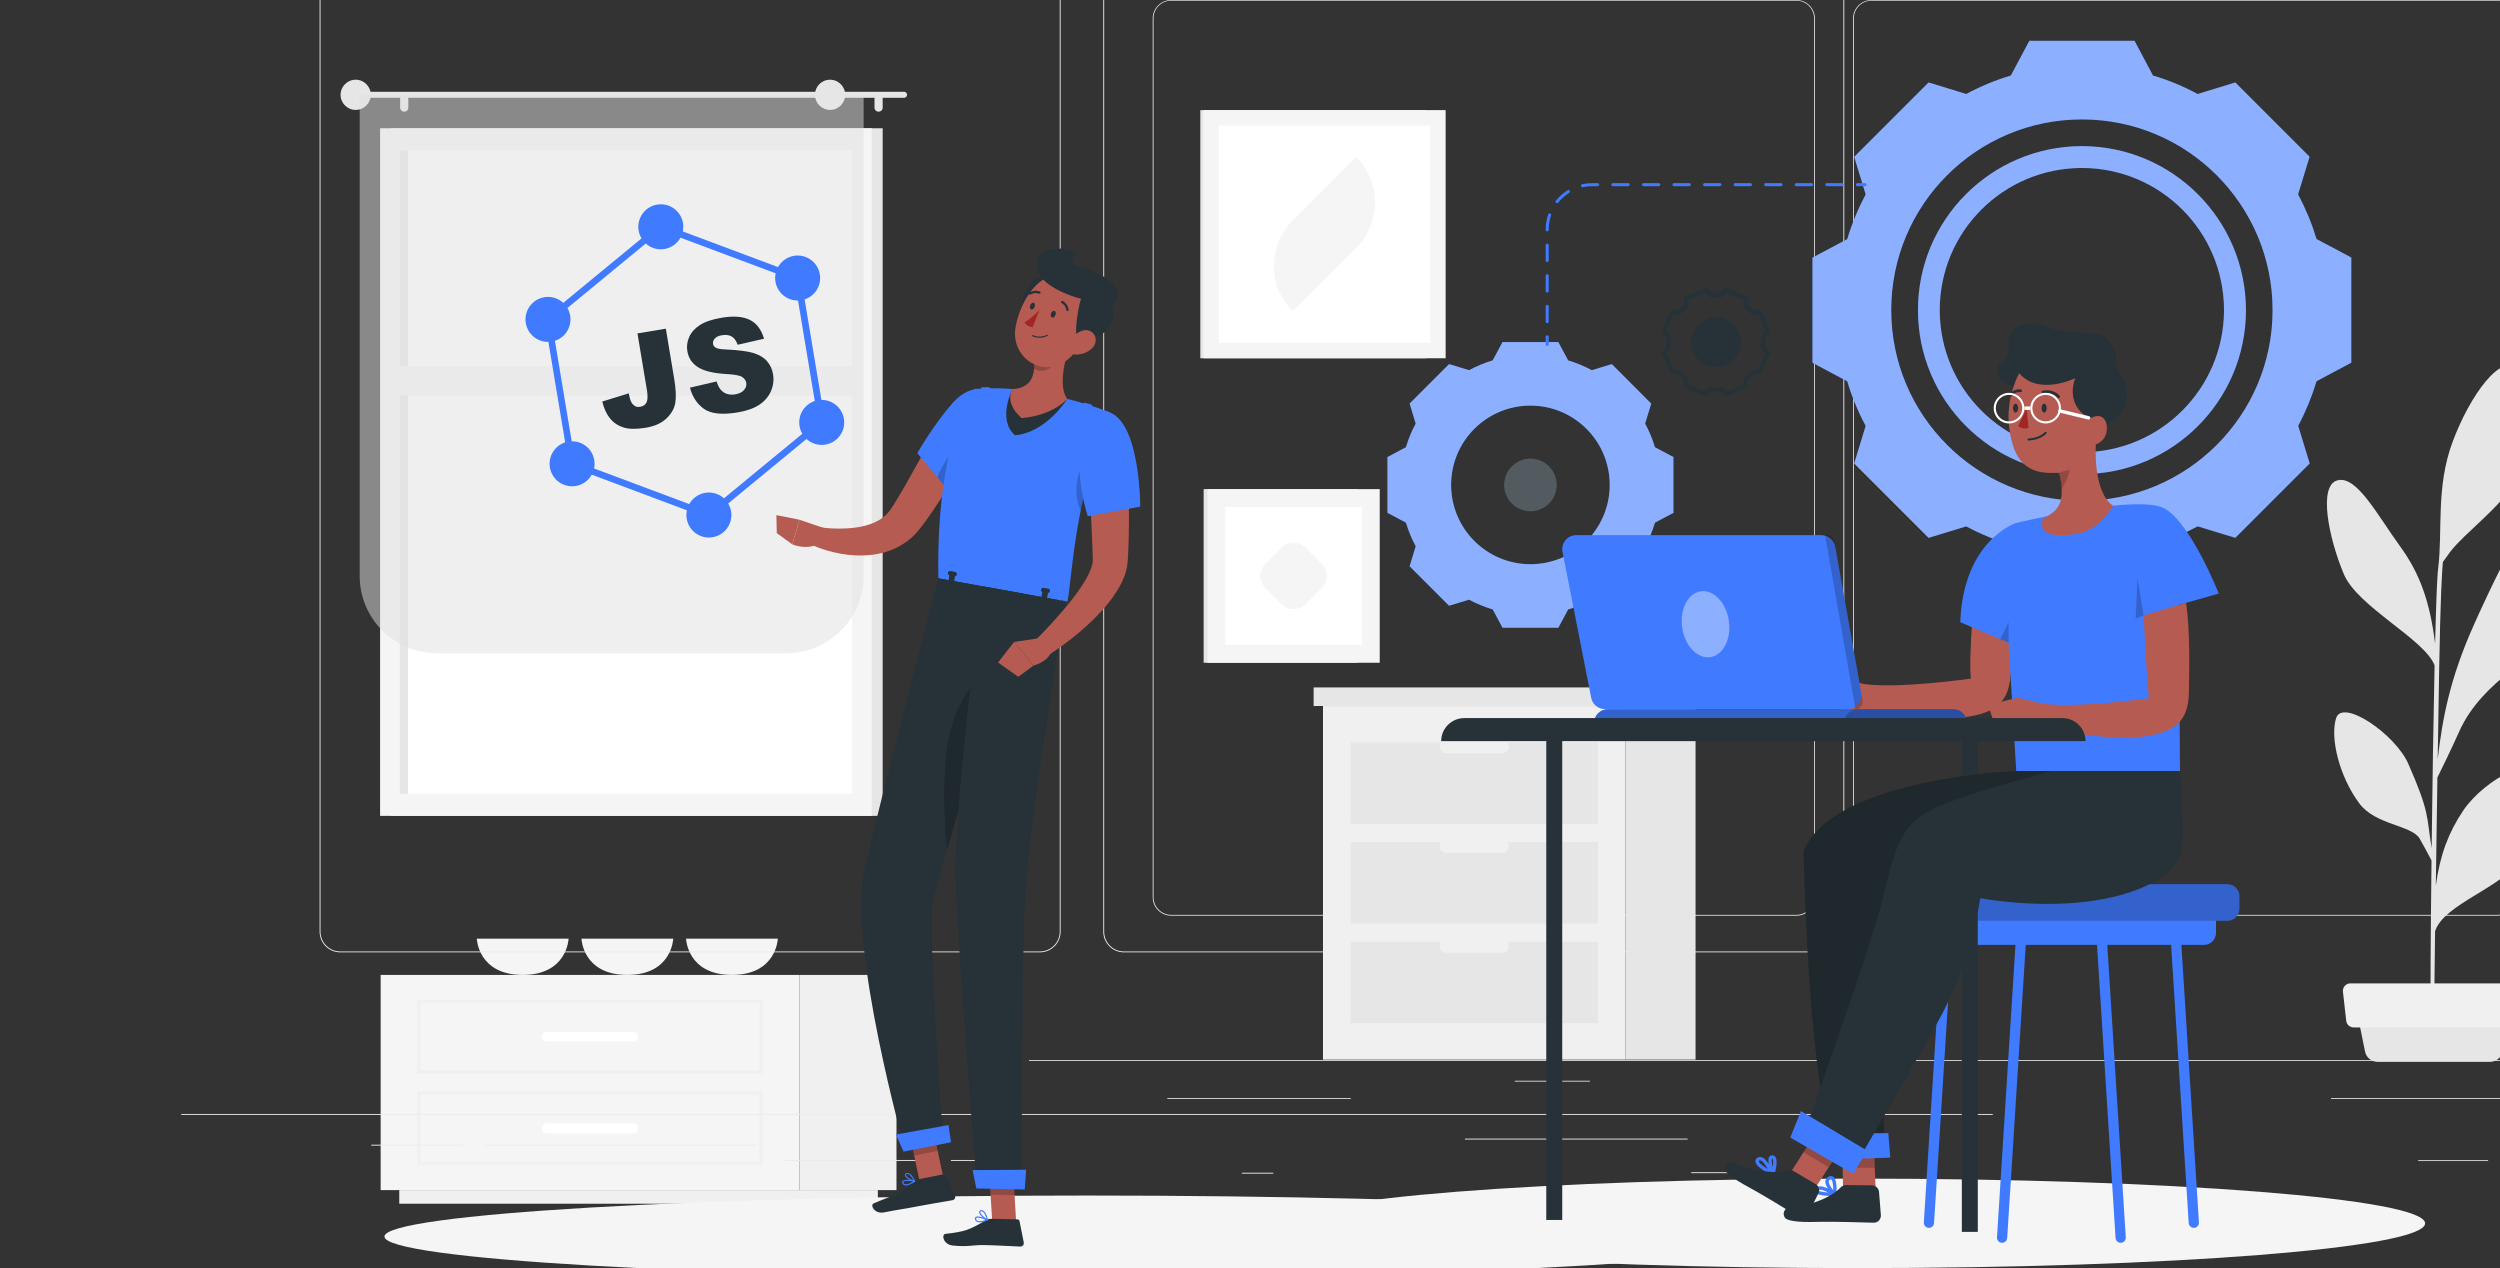<svg width="690" height="350" viewBox="0 0 690 350" fill="none" xmlns="http://www.w3.org/2000/svg">
<rect x="0" y="0" width="690" height="350" fill="#333333" stroke="none"/>
<g clip-path="url(#clip0_1938_1523)">
<path d="M107.918 225.18L243.618 225.18L243.618 35.4L107.918 35.4L107.918 225.18Z" fill="#E6E6E6"/>
<path d="M104.907 225.18L240.607 225.18L240.607 35.4L104.907 35.4L104.907 225.18Z" fill="#F5F5F5"/>
<path d="M235.192 219.097L235.192 41.477L110.322 41.477L110.322 219.097L235.192 219.097Z" fill="white"/>
<path d="M112.595 219.104L112.595 41.484H110.315L110.315 219.104H112.595Z" fill="#E6E6E6"/>
<path d="M107.147 109.172L238.367 109.172V101.012L107.147 101.012V109.172Z" fill="#F5F5F5"/>
<path d="M99 25.328H249.52C249.98 25.328 250.35 25.708 250.35 26.158C250.35 26.618 249.97 26.988 249.52 26.988H99C98.54 26.988 98.17 26.608 98.17 26.158C98.17 25.708 98.54 25.328 99 25.328Z" fill="#E6E6E6"/>
<path d="M94 26.17C94 28.47 95.87 30.34 98.17 30.34C100.47 30.34 102.34 28.47 102.34 26.17C102.34 23.87 100.47 22 98.17 22C95.87 22 94 23.86 94 26.17Z" fill="#E6E6E6"/>
<path d="M242.49 30.828C243.11 30.828 243.62 30.318 243.62 29.698V27.278C243.62 26.658 243.11 26.148 242.49 26.148C241.87 26.148 241.36 26.658 241.36 27.278V29.698C241.37 30.328 241.87 30.828 242.49 30.828Z" fill="#E6E6E6"/>
<path d="M111.57 30.828C112.19 30.828 112.7 30.318 112.7 29.698V27.278C112.7 26.658 112.19 26.148 111.57 26.148C110.95 26.148 110.44 26.658 110.44 27.278V29.698C110.45 30.328 110.95 30.828 111.57 30.828Z" fill="#E6E6E6"/>
<path opacity="0.5" d="M120.62 180.292H217.01C228.8 180.292 238.36 170.732 238.36 158.942V26.172H99.27V158.942C99.27 170.732 108.83 180.292 120.62 180.292Z" fill="#E0E0E0"/>
<path d="M224.93 26.17C224.93 28.47 226.8 30.34 229.1 30.34C231.4 30.34 233.27 28.47 233.27 26.17C233.27 23.87 231.4 22 229.1 22C226.79 22 224.93 23.86 224.93 26.17Z" fill="#E6E6E6"/>
<path d="M220.649 328.469H247.429V269.079H220.649V328.469Z" fill="#F0F0F0"/>
<path d="M110.198 332.227H242.288V328.467H110.198V332.227Z" fill="#F0F0F0"/>
<path d="M220.65 269.078H105.06V328.468H220.65V269.078Z" fill="#F5F5F5"/>
<path d="M210.12 296.371H115.59C115.31 296.371 115.09 296.151 115.09 295.871V276.391C115.09 276.111 115.31 275.891 115.59 275.891H210.12C210.4 275.891 210.62 276.111 210.62 276.391V295.871C210.62 296.141 210.39 296.371 210.12 296.371ZM116.09 295.371H209.62V276.891H116.09V295.371Z" fill="#F0F0F0"/>
<path d="M210.12 321.66H115.59C115.31 321.66 115.09 321.44 115.09 321.16V301.68C115.09 301.4 115.31 301.18 115.59 301.18H210.12C210.4 301.18 210.62 301.4 210.62 301.68V321.16C210.62 321.43 210.39 321.66 210.12 321.66ZM116.09 320.66H209.62V302.18H116.09V320.66Z" fill="#F0F0F0"/>
<path d="M150.81 287.467H174.9C175.55 287.467 176.08 286.937 176.08 286.287V285.977C176.08 285.327 175.55 284.797 174.9 284.797H150.81C150.16 284.797 149.63 285.327 149.63 285.977V286.287C149.63 286.927 150.16 287.467 150.81 287.467Z" fill="white"/>
<path d="M150.81 312.756H174.9C175.55 312.756 176.08 312.226 176.08 311.576V311.266C176.08 310.616 175.55 310.086 174.9 310.086H150.81C150.16 310.086 149.63 310.616 149.63 311.266V311.576C149.63 312.216 150.16 312.756 150.81 312.756Z" fill="white"/>
<path d="M156.93 259.078C156.93 259.078 156.61 269.078 144.26 269.078C131.92 269.078 131.6 259.078 131.6 259.078H156.93Z" fill="#F5F5F5"/>
<path d="M185.81 259.078C185.81 259.078 185.49 269.078 173.15 269.078C160.81 269.078 160.48 259.078 160.48 259.078H185.81Z" fill="#F5F5F5"/>
<path d="M214.68 259.078C214.68 259.078 214.36 269.078 202.01 269.078C189.67 269.078 189.35 259.078 189.35 259.078H214.68Z" fill="#F5F5F5"/>
<path d="M550 307.453H50V307.703H550V307.453Z" fill="#EBEBEB"/>
<path d="M499.9 323.539H466.78V323.789H499.9V323.539Z" fill="#EBEBEB"/>
<path d="M351.44 323.672H342.75V323.922H351.44V323.672Z" fill="#EBEBEB"/>
<path d="M465.77 314.258H404.33V314.508H465.77V314.258Z" fill="#EBEBEB"/>
<path d="M275.14 320.156H262.45V320.406H275.14V320.156Z" fill="#EBEBEB"/>
<path d="M253.55 320.156H216.72V320.406H253.55V320.156Z" fill="#EBEBEB"/>
<path d="M127.89 315.938H102.46V316.188H127.89V315.938Z" fill="#EBEBEB"/>
<path d="M208.78 315.938H133.89V316.188H208.78V315.938Z" fill="#EBEBEB"/>
<path d="M287.01 262.85H93.92C90.77 262.85 88.21 260.29 88.21 257.14V-14.29C88.21 -17.44 90.77 -20 93.92 -20H287.02C290.17 -20 292.73 -17.44 292.73 -14.29V257.14C292.72 260.29 290.16 262.85 287.01 262.85ZM93.92 -19.75C90.91 -19.75 88.46 -17.3 88.46 -14.29V257.14C88.46 260.15 90.91 262.6 93.92 262.6H287.02C290.03 262.6 292.48 260.15 292.48 257.14V-14.29C292.48 -17.3 290.03 -19.75 287.02 -19.75H93.92Z" fill="#EBEBEB"/>
<path d="M503.31 262.85H310.21C307.06 262.85 304.5 260.29 304.5 257.14V-14.29C304.5 -17.44 307.06 -20 310.21 -20H503.31C506.46 -20 509.02 -17.44 509.02 -14.29V257.14C509.02 260.29 506.46 262.85 503.31 262.85ZM310.21 -19.75C307.2 -19.75 304.75 -17.3 304.75 -14.29V257.14C304.75 260.15 307.2 262.6 310.21 262.6H503.31C506.32 262.6 508.77 260.15 508.77 257.14V-14.29C508.77 -17.3 506.32 -19.75 503.31 -19.75H310.21Z" fill="#EBEBEB"/>
<path d="M300 352.609C407.082 352.609 493.89 347.541 493.89 341.289C493.89 335.037 407.082 329.969 300 329.969C192.917 329.969 106.11 335.037 106.11 341.289C106.11 347.541 192.917 352.609 300 352.609Z" fill="#F5F5F5"/>
<path d="M280.46 337.293L273.85 337.152L272.93 321.812L279.54 321.962L280.46 337.293Z" fill="#B55B52"/>
<path d="M273.61 336.384L280.83 336.544C281.1 336.554 281.33 336.744 281.38 337.004L282.56 342.904C282.68 343.514 282.21 344.084 281.58 344.054C278.98 343.954 275.22 343.714 271.94 343.644C268.11 343.564 267.42 344.224 262.96 343.764C260.26 343.484 259.79 340.674 260.95 340.544C266.21 339.954 267.47 339.504 272 336.854C272.5 336.574 273.04 336.364 273.61 336.384Z" fill="#263238"/>
<path opacity="0.2" d="M272.93 321.82L273.41 329.72L280.02 329.87L279.55 321.96L272.93 321.82Z" fill="black"/>
<path d="M270.01 119.542C267.81 123.852 265.49 128.023 263.03 132.173C260.54 136.312 258.01 140.403 255 144.473C254.62 144.983 254.2 145.503 253.8 146.023C253.62 146.263 253.34 146.583 253.08 146.883C252.81 147.183 252.56 147.483 252.26 147.753C251.14 148.903 249.83 149.842 248.47 150.622C245.75 152.192 242.81 152.923 240.03 153.202C237.23 153.472 234.55 153.272 231.97 152.812C230.68 152.592 229.42 152.263 228.19 151.913C226.93 151.543 225.79 151.153 224.48 150.583L226.07 145.533C227.04 145.643 228.22 145.763 229.3 145.833C230.4 145.903 231.5 145.893 232.58 145.883C234.73 145.823 236.84 145.613 238.73 145.103C240.63 144.623 242.31 143.873 243.61 142.893C244.26 142.403 244.83 141.863 245.31 141.253C245.44 141.113 245.55 140.943 245.66 140.783C245.77 140.623 245.88 140.493 246.04 140.243L246.92 138.893C249.27 135.123 251.54 130.992 253.79 126.902L260.54 114.562L270.01 119.542Z" fill="#B55B52"/>
<path d="M275.93 113.05C276.95 119.08 263.22 137.14 263.22 137.14L253.17 125.06C253.17 125.06 257.89 116.87 262.97 111.17C268.18 105.32 274.82 106.43 275.93 113.05Z" fill="#407BFF"/>
<path opacity="0.2" d="M272.72 118.182C268.74 119.162 261.97 123.422 258.68 131.692L263.21 137.142C263.21 137.142 271.34 126.462 274.62 118.782C274.18 118.232 273.56 117.972 272.72 118.182Z" fill="black"/>
<path d="M268.84 107.373C268.84 107.373 258.29 120.813 258.99 159.613C269.72 161.553 289.38 165.103 294.6 166.053C295.83 160.633 296.27 138.583 306.2 113.773C306.2 113.773 300.32 111.443 294.55 110.113C290.04 109.073 283.48 107.733 279.41 107.373C274.06 106.903 268.84 107.373 268.84 107.373Z" fill="#407BFF"/>
<path opacity="0.2" d="M298.67 128.922C297.15 131.072 296.23 136.902 298.28 140.912C298.76 138.432 299.33 135.832 300.01 133.122L298.67 128.922Z" fill="black"/>
<path d="M279.42 107.383C279.42 107.383 275.15 115.773 280.13 120.133C288.84 119.383 294.56 110.113 294.56 110.113L279.42 107.383Z" fill="#263238"/>
<path d="M214.28 142.18L214.39 147.15L218.69 150.25L220.63 143.44L214.28 142.18Z" fill="#B55B52"/>
<path d="M228.29 146.045L220.63 143.445L218.69 150.255C218.69 150.255 223.15 152.195 226.72 149.605L228.29 146.045Z" fill="#B55B52"/>
<path d="M296.14 92.805C294.3 97.505 291.74 106.255 294.56 110.125C294.56 110.125 290.68 114.655 281.97 115.405C276.99 111.045 279.42 107.395 279.42 107.395C285.09 107.075 285.67 103.025 285.41 99.065L296.14 92.805Z" fill="#B55B52"/>
<path opacity="0.2" d="M291.77 95.352L285.42 99.052C285.49 99.992 285.5 100.932 285.4 101.822C288.22 103.272 290.52 101.752 291.76 98.702C292.17 97.672 291.85 95.892 291.77 95.352Z" fill="black"/>
<path d="M282.08 87.398C282.48 90.368 291.74 85.498 293.3 84.478C294.86 83.458 293.07 79.878 289.56 76.998C286.06 74.118 281.13 80.388 282.08 87.398Z" fill="#263238"/>
<path d="M301.06 88.775C298.23 94.865 296.89 98.575 292.48 100.545C285.85 103.505 279.27 97.635 280.22 90.825C281.07 84.695 285.55 75.765 292.63 75.665C299.61 75.575 303.89 82.685 301.06 88.775Z" fill="#B55B52"/>
<path d="M298.56 94.485C295.59 94.925 297.68 84.685 298.23 82.895C298.78 81.105 303.54 79.485 306.21 83.145C309.46 87.625 305.56 93.445 298.56 94.485Z" fill="#263238"/>
<path d="M297.66 73.622C294.97 73.082 295.74 70.242 297.71 70.382C296.12 68.452 286.7 66.692 286.21 72.932C285.72 79.172 297.83 82.632 301.11 83.072L306.03 84.442C312.59 81.152 305.28 75.162 297.66 73.622Z" fill="#263238"/>
<path d="M301.39 96.152C300.08 97.402 298.31 97.922 296.82 97.862C294.58 97.772 294.15 95.602 295.35 93.852C296.43 92.282 298.89 90.432 300.86 91.372C302.8 92.302 302.89 94.722 301.39 96.152Z" fill="#B55B52"/>
<path d="M260.34 324.902L253.85 326.182L250.67 311.192L257.16 309.922L260.34 324.902Z" fill="#B55B52"/>
<path d="M253.44 325.48L260.52 324.08C260.79 324.03 261.05 324.17 261.16 324.41L263.58 329.92C263.83 330.49 263.49 331.15 262.87 331.26C260.31 331.72 256.58 332.3 253.37 332.93C249.61 333.67 248.4 333.75 244 334.62C241.34 335.14 240.07 332.6 241.13 332.13C245.99 330.02 248.12 329.85 251.97 326.28C252.4 325.9 252.88 325.59 253.44 325.48Z" fill="#263238"/>
<path opacity="0.2" d="M250.67 311.202L252.31 318.922L258.8 317.642L257.16 309.922L250.67 311.202Z" fill="black"/>
<path d="M250.96 327.003C250.48 327.183 249.99 327.263 249.62 327.133C249.32 327.023 249.12 326.793 249.02 326.453C248.94 326.193 249.03 326.033 249.12 325.933C249.68 325.323 252.2 325.823 252.49 325.883C252.55 325.893 252.6 325.943 252.61 326.013C252.62 326.073 252.59 326.143 252.54 326.173C252.14 326.433 251.55 326.783 250.96 327.003ZM249.54 326.033C249.46 326.063 249.4 326.093 249.36 326.143C249.33 326.183 249.29 326.233 249.33 326.353C249.4 326.603 249.53 326.753 249.73 326.823C250.18 326.993 251.03 326.723 252.03 326.113C251.16 325.963 250.02 325.853 249.54 326.033Z" fill="#407BFF"/>
<path d="M252.51 326.179C252.49 326.189 252.46 326.189 252.43 326.189C251.64 326.069 249.86 325.149 249.74 324.389C249.72 324.249 249.73 323.999 250.07 323.819C250.29 323.699 250.53 323.689 250.78 323.779C251.74 324.109 252.56 325.889 252.6 325.969C252.62 326.019 252.62 326.089 252.58 326.129C252.56 326.149 252.54 326.169 252.51 326.179ZM250.28 324.069C250.26 324.079 250.24 324.089 250.21 324.099C250.02 324.199 250.04 324.289 250.05 324.329C250.12 324.779 251.32 325.529 252.15 325.789C251.88 325.279 251.28 324.289 250.67 324.069C250.53 324.029 250.41 324.029 250.28 324.069Z" fill="#407BFF"/>
<path d="M258.99 159.609C258.99 159.609 243.18 219.779 238.61 239.919C233.86 260.859 249.83 317.479 249.83 317.479L260.38 315.399C260.38 315.399 255.95 257.679 257.46 248.519C263.51 226.349 282.4 163.849 282.4 163.849L258.99 159.609Z" fill="#263238"/>
<path opacity="0.2" d="M261 209.49C260.06 219.87 260.9 230.08 261.39 234.65C265.92 218.92 272.2 197.82 276.72 182.75C272.16 184.71 262.69 190.97 261 209.49Z" fill="black"/>
<path d="M271.3 161.844C271.3 161.844 263.03 223.174 263.73 242.984C264.5 264.684 269.63 327.754 269.63 327.754L282.02 328.024C282.02 328.024 281.83 268.384 282.98 247.244C284.22 224.304 294.28 165.994 294.28 165.994L271.3 161.844Z" fill="#263238"/>
<path d="M282.83 328.299L269.48 328.009L268.43 322.949L283.21 322.859L282.83 328.299Z" fill="#407BFF"/>
<path d="M262.48 315.263L249.38 317.843L247.27 313.123L261.78 310.523L262.48 315.263Z" fill="#407BFF"/>
<path d="M291.3 86.964C291.1 87.474 290.67 87.774 290.34 87.644C290.01 87.514 289.9 86.994 290.1 86.484C290.3 85.974 290.73 85.674 291.06 85.804C291.39 85.944 291.49 86.454 291.3 86.964Z" fill="#263238"/>
<path d="M285.55 84.714C285.35 85.224 284.92 85.524 284.59 85.394C284.26 85.264 284.15 84.744 284.35 84.234C284.55 83.724 284.98 83.424 285.31 83.554C285.64 83.694 285.75 84.214 285.55 84.714Z" fill="#263238"/>
<path d="M286.89 85.531C286.89 85.531 284.59 88.011 282.76 88.931C283.33 90.121 285.01 90.341 285.01 90.341L286.89 85.531Z" fill="#A02724"/>
<path d="M284.92 92.799C284.84 92.759 284.8 92.669 284.84 92.589C284.88 92.509 284.97 92.469 285.05 92.509C287.24 93.469 288.94 92.389 288.96 92.379C289.03 92.329 289.13 92.349 289.18 92.429C289.23 92.499 289.21 92.599 289.13 92.649C289.06 92.689 287.27 93.829 284.92 92.799Z" fill="#263238"/>
<path d="M294.48 85.814C294.39 85.764 294.33 85.684 294.32 85.584C294.11 84.174 293.04 83.664 293.03 83.664C292.88 83.604 292.8 83.404 292.87 83.234C292.94 83.074 293.13 83.004 293.3 83.074C293.36 83.104 294.69 83.734 294.95 85.484C294.98 85.664 294.85 85.824 294.68 85.844C294.61 85.854 294.54 85.844 294.48 85.814Z" fill="#263238"/>
<path d="M284.1 81.293C284.06 81.263 284.03 81.233 284 81.193C283.91 81.043 283.95 80.843 284.11 80.753C285.62 79.823 286.96 80.443 287.02 80.463C287.18 80.533 287.25 80.733 287.17 80.893C287.09 81.053 286.9 81.123 286.74 81.043C286.7 81.023 285.64 80.553 284.44 81.293C284.33 81.363 284.2 81.353 284.1 81.293Z" fill="#263238"/>
<path d="M301.15 111.62L299.49 111.17C299.32 111.12 299.15 111.21 299.09 111.37C289.87 135.65 287.67 162.8 287.67 162.8L289.52 163.14C293.01 135.19 300.32 114.86 301.36 112.05C301.44 111.86 301.34 111.67 301.15 111.62Z" fill="#407BFF"/>
<g opacity="0.99">
<path opacity="0.99" d="M289.8 163.184C289.86 162.854 289.64 162.534 289.31 162.474L288.03 162.244C287.7 162.184 287.38 162.404 287.32 162.734C287.27 163.014 287.43 163.274 287.67 163.384L287.38 164.974C287.3 165.404 287.59 165.824 288.02 165.904C288.45 165.984 288.87 165.694 288.95 165.264L289.24 163.674C289.51 163.654 289.75 163.464 289.8 163.184Z" fill="#263238"/>
</g>
<path d="M272.89 106.86L271.17 106.87C271.03 106.87 270.9 106.96 270.85 107.1C262.78 131.6 261.97 158.15 261.97 158.15L263.82 158.49C266 130.63 272.18 110.46 273.2 107.29C273.28 107.07 273.12 106.85 272.89 106.86Z" fill="#407BFF"/>
<path opacity="0.99" d="M264.1 158.544C264.14 158.214 263.91 157.894 263.58 157.834L262.3 157.604C261.97 157.544 261.67 157.764 261.62 158.104C261.58 158.384 261.75 158.644 262 158.764L261.79 160.364C261.73 160.794 262.04 161.214 262.47 161.294C262.9 161.374 263.3 161.084 263.36 160.644L263.57 159.044C263.84 159.014 264.07 158.824 264.1 158.544Z" fill="#263238"/>
<path d="M270.86 337.329C270.35 337.399 269.86 337.379 269.52 337.159C269.25 336.989 269.1 336.719 269.08 336.359C269.06 336.089 269.18 335.949 269.29 335.869C269.97 335.389 272.32 336.419 272.59 336.539C272.65 336.569 272.69 336.629 272.68 336.689C272.68 336.749 272.64 336.809 272.58 336.829C272.13 337.029 271.48 337.249 270.86 337.329ZM269.68 336.079C269.6 336.089 269.53 336.109 269.48 336.149C269.44 336.179 269.4 336.229 269.41 336.349C269.43 336.609 269.52 336.779 269.7 336.899C270.11 337.159 270.99 337.079 272.1 336.699C271.28 336.359 270.19 336.009 269.68 336.079Z" fill="#407BFF"/>
<path d="M272.55 336.859C272.52 336.859 272.5 336.859 272.47 336.849C271.72 336.569 270.18 335.279 270.23 334.509C270.24 334.369 270.31 334.119 270.68 334.029C270.92 333.969 271.16 333.999 271.38 334.139C272.25 334.669 272.67 336.579 272.69 336.669C272.7 336.729 272.68 336.789 272.64 336.819C272.61 336.849 272.58 336.859 272.55 336.859ZM270.83 334.329C270.81 334.329 270.78 334.339 270.76 334.339C270.56 334.389 270.55 334.489 270.55 334.529C270.53 334.979 271.53 335.979 272.29 336.409C272.14 335.849 271.77 334.759 271.21 334.419C271.08 334.339 270.96 334.309 270.83 334.329Z" fill="#407BFF"/>
<path d="M275.46 182.85L281.05 186.8L285.24 183.7L279.88 177.18L275.46 182.85Z" fill="#B55B52"/>
<path d="M287.79 175.992L279.88 177.182L285.24 183.712C285.24 183.712 290.73 182.382 290.43 177.972L287.79 175.992Z" fill="#B55B52"/>
<path d="M311.09 124.133C311.39 129.363 311.56 134.553 311.58 139.793C311.61 142.413 311.59 145.023 311.54 147.663C311.52 148.983 311.49 150.303 311.42 151.633L311.32 153.653L311.26 154.673C311.22 155.143 311.16 155.673 311.1 156.173C310.77 158.123 310.12 159.723 309.39 161.153C308.66 162.583 307.83 163.863 306.98 165.053C305.24 167.413 303.34 169.463 301.37 171.373C297.4 175.183 293.18 178.403 288.6 181.313L285.37 177.113C287.11 175.353 288.93 173.523 290.6 171.643C292.31 169.783 293.95 167.893 295.48 165.973C297.01 164.053 298.42 162.083 299.57 160.133C300.13 159.163 300.62 158.183 300.99 157.263C301.35 156.343 301.58 155.473 301.61 154.843C301.6 154.693 301.6 154.583 301.61 154.403L301.59 153.473L301.53 151.593L301.38 147.783L301.02 140.083C300.77 134.933 300.55 129.763 300.41 124.613L311.09 124.133Z" fill="#B55B52"/>
<path d="M306.21 113.774C314.76 116.964 314.7 139.824 314.7 139.824L300.23 142.484C300.23 142.484 296.73 132.084 298.46 123.904C300.1 116.114 299.71 111.354 306.21 113.774Z" fill="#407BFF"/>
<path d="M195.84 143.187L157.08 128.677L150.27 87.857L182.22 61.547L220.98 76.057L227.79 116.877L195.84 143.187ZM158.71 127.327L195.48 141.097L225.79 116.137L219.33 77.407L182.56 63.637L152.25 88.597L158.71 127.327Z" fill="#407BFF"/>
<path d="M187.437 66.203C189.43 63.412 188.783 59.533 185.992 57.54C183.201 55.547 179.322 56.194 177.329 58.985C175.336 61.776 175.983 65.655 178.775 67.648C181.566 69.641 185.444 68.994 187.437 66.203Z" fill="#407BFF"/>
<path d="M200.71 145.757C202.703 142.966 202.056 139.088 199.264 137.095C196.473 135.102 192.595 135.749 190.602 138.54C188.609 141.331 189.256 145.209 192.047 147.202C194.838 149.195 198.717 148.548 200.71 145.757Z" fill="#407BFF"/>
<path d="M216.55 81.787C213.76 79.797 213.11 75.917 215.1 73.127C217.09 70.337 220.97 69.687 223.76 71.677C226.55 73.667 227.2 77.547 225.21 80.337C223.22 83.137 219.34 83.777 216.55 81.787Z" fill="#407BFF"/>
<path d="M147.64 93.209C144.85 91.219 144.2 87.339 146.19 84.549C148.18 81.759 152.06 81.109 154.85 83.099C157.64 85.089 158.29 88.969 156.3 91.759C154.31 94.559 150.43 95.209 147.64 93.209Z" fill="#407BFF"/>
<path d="M223.19 121.638C220.4 119.648 219.75 115.768 221.74 112.978C223.73 110.188 227.61 109.538 230.4 111.528C233.19 113.518 233.84 117.398 231.85 120.188C229.86 122.978 225.99 123.628 223.19 121.638Z" fill="#407BFF"/>
<path d="M154.29 133.06C151.5 131.07 150.85 127.19 152.84 124.4C154.83 121.61 158.71 120.96 161.5 122.95C164.29 124.94 164.94 128.82 162.95 131.61C160.96 134.41 157.08 135.05 154.29 133.06Z" fill="#407BFF"/>
<path d="M175.94 92.021L183.77 90.711L186.06 104.441C186.54 107.321 186.65 109.561 186.39 111.151C186.13 112.741 185.31 114.191 183.94 115.491C182.57 116.791 180.68 117.651 178.26 118.051C175.71 118.481 173.67 118.461 172.16 118.001C170.64 117.541 169.39 116.721 168.4 115.521C167.41 114.321 166.69 112.751 166.23 110.821L173.53 108.561C173.73 109.671 173.96 110.481 174.24 110.991C174.51 111.501 174.9 111.881 175.39 112.151C175.73 112.321 176.17 112.361 176.72 112.261C177.59 112.111 178.18 111.681 178.48 110.971C178.78 110.251 178.8 109.121 178.54 107.591L175.94 92.021Z" fill="#263238"/>
<path d="M190.43 106.99L197.78 105.28C198.14 106.46 198.62 107.33 199.22 107.88C200.2 108.77 201.43 109.09 202.92 108.84C204.03 108.65 204.85 108.25 205.37 107.63C205.89 107.01 206.09 106.35 205.97 105.66C205.86 105 205.48 104.47 204.81 104.04C204.15 103.62 202.73 103.35 200.56 103.24C197.01 103.04 194.39 102.43 192.72 101.39C191.04 100.36 190.03 98.86 189.7 96.88C189.48 95.58 189.66 94.29 190.22 93.01C190.78 91.73 191.76 90.63 193.16 89.72C194.56 88.81 196.58 88.13 199.21 87.69C202.44 87.15 205 87.34 206.9 88.26C208.8 89.18 210.12 90.92 210.88 93.49L203.59 95.15C203.2 94.04 202.66 93.29 201.94 92.87C201.23 92.46 200.32 92.34 199.22 92.53C198.31 92.68 197.66 92.99 197.26 93.45C196.86 93.91 196.71 94.42 196.8 94.97C196.87 95.37 197.12 95.7 197.55 95.96C197.97 96.23 198.9 96.4 200.33 96.45C203.87 96.62 206.44 96.95 208.04 97.46C209.64 97.97 210.87 98.72 211.73 99.72C212.59 100.72 213.13 101.91 213.36 103.29C213.63 104.91 213.43 106.48 212.76 108C212.09 109.52 211.01 110.76 209.52 111.74C208.03 112.72 206.06 113.41 203.61 113.82C199.31 114.54 196.2 114.21 194.26 112.83C192.37 111.45 191.08 109.51 190.43 106.99Z" fill="#263238"/>
<path d="M730.839 292.586H284V292.809H730.839V292.586Z" fill="#EBEBEB"/>
<path d="M438.803 298.289H418.087V298.512H438.803V298.289Z" fill="#EBEBEB"/>
<path d="M693.993 303.086H643.348V303.309H693.993V303.086Z" fill="#EBEBEB"/>
<path d="M372.823 303.086H322.178V303.309H372.823V303.086Z" fill="#EBEBEB"/>
<path d="M495.802 252.732H323.241C320.426 252.723 318.147 250.444 318.147 247.629V5.058C318.174 2.261 320.444 0.009 323.241 0H495.802C498.617 0 500.904 2.288 500.904 5.103V247.629C500.904 250.444 498.617 252.732 495.802 252.732ZM323.241 0.179C320.551 0.188 318.371 2.368 318.371 5.058V247.629C318.371 250.319 320.551 252.5 323.241 252.509H495.802C498.492 252.5 500.672 250.319 500.681 247.629V5.058C500.672 2.368 498.492 0.188 495.802 0.179H323.241Z" fill="#EBEBEB"/>
<path d="M689.113 252.732H516.544C513.729 252.723 511.45 250.444 511.441 247.629V5.058C511.468 2.261 513.747 0.009 516.544 0H689.113C691.91 0.009 694.171 2.261 694.198 5.058V247.629C694.198 250.444 691.928 252.723 689.113 252.732ZM516.544 0.179C513.854 0.188 511.673 2.368 511.664 5.058V247.629C511.673 250.319 513.854 252.5 516.544 252.509H689.113C691.803 252.5 693.984 250.319 693.993 247.629V5.058C693.984 2.368 691.803 0.188 689.113 0.179H516.544Z" fill="#EBEBEB"/>
<path d="M686.727 320.219H667.424V320.442H686.727V320.219Z" fill="#EBEBEB"/>
<path d="M702.366 212.955C700.499 207.602 685.753 214.885 679.819 223.759C675.842 229.666 673.411 235.985 672.285 244.457C672.419 234.769 672.58 224.385 672.723 214.59C673.938 212.15 676.691 206.502 678.675 202.043C685.288 187.136 701.026 181.596 706.45 172.176C713.573 159.843 713.528 141.353 707.469 134.677C702.206 128.877 684.752 168.092 682.786 172.471C676.03 187.547 674.064 198.727 672.804 209.559C672.938 200.345 673.081 191.9 673.197 185.34C673.563 164.062 674.028 157.216 674.233 155.107C674.966 154.079 675.824 152.882 676.307 152.238C680.525 146.805 689.9 140.334 694.574 132.434C701.41 120.897 700.302 107.09 695.512 101.987C690.498 96.607 681.633 109.315 676.932 121.907C672.232 134.499 674.233 146.545 672.92 157.001C672.643 159.075 672.357 166.841 672.089 177.645C670.659 166.019 667.817 158.235 662.553 150.969C656.065 142.041 650.479 131.174 645.135 132.577C639.791 133.98 642.669 148.36 646.896 158.458C650.658 167.458 669.211 176.421 671.946 183.642C671.624 198.289 671.338 216.86 671.132 234.117C669.676 225.198 670.677 224.429 664.68 210.783C661.114 202.659 646.503 192.641 644.76 198.227C643.044 203.705 645.663 214.349 651.185 221.757C655.636 227.718 665.511 227.709 667.799 231.409C668.335 232.276 670.087 235.565 671.097 237.477C670.855 258.568 670.748 277.183 670.864 283.528L671.82 283.591C671.776 281.956 671.901 271.231 672.08 257.031C674.475 249.479 690.623 245.073 695.61 237.218C700.856 228.978 704.601 219.389 702.366 212.955Z" fill="#E6E6E6"/>
<path d="M687.183 293.074H656.208C654.528 293.065 653.08 291.876 652.749 290.223L650.551 279.383H692.902L690.704 290.223C690.364 291.894 688.89 293.092 687.183 293.074Z" fill="#E6E6E6"/>
<path d="M693.76 283.573H649.63C648.567 283.582 647.673 282.786 647.557 281.732L646.654 273.716C646.52 272.581 647.343 271.544 648.478 271.419C648.558 271.41 648.647 271.401 648.728 271.41H694.663C695.807 271.401 696.745 272.33 696.754 273.474C696.754 273.555 696.754 273.644 696.745 273.725L695.834 281.723C695.717 282.778 694.824 283.582 693.76 283.573Z" fill="#F0F0F0"/>
<path d="M393.663 30.391H331.285V98.882H393.663V30.391Z" fill="#E6E6E6"/>
<path d="M398.999 30.391H332.116V98.882H398.999V30.391Z" fill="#F5F5F5"/>
<path d="M394.736 34.656H336.378V94.613H394.736V34.656Z" fill="white"/>
<path d="M356.817 85.959C349.864 79.015 349.864 67.746 356.808 60.793L356.817 60.784L374.288 43.312C381.232 50.265 381.232 61.535 374.288 68.487L356.817 85.959Z" fill="#F5F5F5"/>
<path d="M374.664 135H332.205V182.919H374.664V135Z" fill="#E6E6E6"/>
<path d="M380.803 135H333.242V182.919H380.803V135Z" fill="#F5F5F5"/>
<path d="M375.906 139.906H338.157V178.022H375.906V139.906Z" fill="white"/>
<path d="M364.762 162.372L360.436 166.697C358.551 168.583 355.494 168.583 353.609 166.697L349.283 162.372C347.397 160.486 347.397 157.43 349.283 155.544L353.609 151.219C355.494 149.333 358.551 149.333 360.436 151.219L364.762 155.544C366.638 157.43 366.638 160.486 364.762 162.372Z" fill="#F5F5F5"/>
<path d="M467.973 194.859H448.625V292.458H467.973V194.859Z" fill="#E6E6E6"/>
<path d="M448.624 194.867H365.146V292.466H448.624V194.867Z" fill="#F0F0F0"/>
<path d="M441.019 232.406H372.751V254.9H441.019V232.406Z" fill="#E6E6E6"/>
<path d="M441.019 259.922H372.751V282.416H441.019V259.922Z" fill="#E6E6E6"/>
<path d="M399.213 235.429H414.54C415.576 235.429 416.416 234.58 416.425 233.543C416.425 232.497 415.585 231.657 414.54 231.648H399.213C398.167 231.648 397.327 232.497 397.327 233.543C397.336 234.58 398.176 235.42 399.213 235.429Z" fill="#F0F0F0"/>
<path d="M441.019 204.898H372.751V227.392H441.019V204.898Z" fill="#E6E6E6"/>
<path d="M399.213 207.913H414.54C415.585 207.913 416.425 207.064 416.425 206.018C416.425 204.982 415.576 204.142 414.54 204.133H399.213C398.176 204.133 397.336 204.982 397.327 206.018C397.336 207.064 398.176 207.913 399.213 207.913Z" fill="#F0F0F0"/>
<path d="M399.213 262.952H414.54C415.585 262.952 416.425 262.103 416.425 261.058C416.425 260.021 415.576 259.181 414.54 259.172H399.213C398.176 259.172 397.336 260.021 397.327 261.058C397.336 262.103 398.176 262.952 399.213 262.952Z" fill="#F0F0F0"/>
<path d="M448.624 189.727H362.563V194.856H448.624V189.727Z" fill="#E6E6E6"/>
<path d="M470.672 189.734H448.625V194.864H470.672V189.734Z" fill="#E0E0E0"/>
<path d="M512.782 349.998C599.239 349.998 669.327 344.469 669.327 337.648C669.327 330.826 599.239 325.297 512.782 325.297C426.324 325.297 356.236 330.826 356.236 337.648C356.236 344.469 426.324 349.998 512.782 349.998Z" fill="#F5F5F5"/>
<path d="M639.362 65.978C638.075 61.715 636.368 57.586 634.268 53.654L637.441 43.26L616.94 22.759L606.537 25.95C602.623 23.823 598.494 22.116 594.222 20.847L589.128 11.258H560.102L554.999 20.847C550.727 22.125 546.607 23.832 542.684 25.95L532.29 22.759L511.763 43.287L514.935 53.681C512.826 57.604 511.119 61.733 509.841 66.004L500.243 71.099V100.125L509.832 105.228C511.11 109.491 512.817 113.62 514.926 117.543L511.754 127.919L532.282 148.446L542.675 145.274C546.598 147.383 550.727 149.09 554.999 150.359L560.102 159.957H589.128L594.222 150.368C598.485 149.09 602.614 147.374 606.537 145.265L616.94 148.437L637.467 127.91L634.295 117.516C636.386 113.593 638.084 109.464 639.371 105.201L648.96 100.098V71.072L639.362 65.978ZM574.606 138.214C545.544 138.214 521.977 114.647 521.977 85.585C521.977 56.514 545.544 32.956 574.606 32.956C603.668 32.956 627.235 56.523 627.235 85.585C627.244 114.647 603.677 138.214 574.606 138.214Z" fill="#407BFF"/>
<path d="M574.606 40.336C549.61 40.345 529.35 60.614 529.359 85.61C529.368 110.606 549.637 130.865 574.633 130.857C599.62 130.848 619.88 110.588 619.88 85.601C619.853 60.605 599.593 40.354 574.606 40.336ZM574.606 124.824C552.943 124.833 535.374 107.272 535.365 85.601C535.356 63.938 552.916 46.368 574.588 46.359C596.251 46.35 613.821 63.911 613.83 85.583V85.592C613.803 107.246 596.26 124.797 574.606 124.824Z" fill="#407BFF"/>
<path opacity="0.4" d="M639.362 65.978C638.075 61.715 636.368 57.586 634.268 53.654L637.441 43.26L616.94 22.759L606.537 25.95C602.623 23.823 598.494 22.116 594.222 20.847L589.128 11.258H560.102L554.999 20.847C550.727 22.125 546.607 23.832 542.684 25.95L532.29 22.759L511.763 43.287L514.935 53.681C512.826 57.604 511.119 61.733 509.841 66.004L500.243 71.099V100.125L509.832 105.228C511.11 109.491 512.817 113.62 514.926 117.543L511.754 127.919L532.282 148.446L542.675 145.274C546.598 147.383 550.727 149.09 554.999 150.359L560.102 159.957H589.128L594.222 150.368C598.485 149.09 602.614 147.374 606.537 145.265L616.94 148.437L637.467 127.91L634.295 117.516C636.386 113.593 638.084 109.464 639.371 105.201L648.96 100.098V71.072L639.362 65.978ZM574.606 138.214C545.544 138.214 521.977 114.647 521.977 85.585C521.977 56.514 545.544 32.956 574.606 32.956C603.668 32.956 627.235 56.523 627.235 85.585C627.244 114.647 603.677 138.214 574.606 138.214Z" fill="white"/>
<path opacity="0.4" d="M574.606 40.336C549.61 40.345 529.35 60.614 529.359 85.61C529.368 110.606 549.637 130.865 574.633 130.857C599.62 130.848 619.88 110.588 619.88 85.601C619.853 60.605 599.593 40.354 574.606 40.336ZM574.606 124.824C552.943 124.833 535.374 107.272 535.365 85.601C535.356 63.938 552.916 46.368 574.588 46.359C596.251 46.35 613.821 63.911 613.83 85.583V85.592C613.803 107.246 596.26 124.797 574.606 124.824Z" fill="white"/>
<path d="M456.766 123.432C456.077 121.171 455.175 118.981 454.058 116.899L455.738 111.385L444.853 100.491L439.339 102.171C437.257 101.054 435.067 100.143 432.806 99.463L430.098 94.414H414.691L411.992 99.463C409.731 100.143 407.542 101.054 405.46 102.171L399.946 100.491L389.052 111.385L390.732 116.899C389.624 118.981 388.712 121.171 388.033 123.432L382.939 126.14V141.547L388.033 144.246C388.721 146.507 389.624 148.696 390.732 150.778L389.052 156.292L399.946 167.186L405.46 165.506C407.542 166.623 409.731 167.526 411.992 168.205L414.691 173.254H430.098L432.806 168.205C435.067 167.517 437.257 166.614 439.339 165.506L444.853 167.186L455.747 156.292L454.067 150.778C455.184 148.696 456.095 146.507 456.775 144.246L461.868 141.547V126.14L456.766 123.432ZM422.395 155.72C410.312 155.72 400.509 145.926 400.509 133.834C400.509 121.743 410.303 111.948 422.395 111.948C434.477 111.948 444.281 121.743 444.281 133.834C444.281 145.926 434.486 155.72 422.395 155.72Z" fill="#263238"/>
<path d="M456.766 123.432C456.077 121.171 455.175 118.981 454.058 116.899L455.738 111.385L444.853 100.491L439.339 102.171C437.257 101.054 435.067 100.143 432.806 99.463L430.098 94.414H414.691L411.992 99.463C409.731 100.143 407.542 101.054 405.46 102.171L399.946 100.491L389.052 111.385L390.732 116.899C389.624 118.981 388.712 121.171 388.033 123.432L382.939 126.14V141.547L388.033 144.246C388.721 146.507 389.624 148.696 390.732 150.778L389.052 156.292L399.946 167.186L405.46 165.506C407.542 166.623 409.731 167.526 411.992 168.205L414.691 173.254H430.098L432.806 168.205C435.067 167.517 437.257 166.614 439.339 165.506L444.853 167.186L455.747 156.292L454.067 150.778C455.184 148.696 456.095 146.507 456.775 144.246L461.868 141.547V126.14L456.766 123.432ZM422.395 155.72C410.312 155.72 400.509 145.926 400.509 133.834C400.509 121.743 410.303 111.948 422.395 111.948C434.477 111.948 444.281 121.743 444.281 133.834C444.281 145.926 434.486 155.72 422.395 155.72Z" fill="#407BFF"/>
<path d="M422.395 126.586C418.391 126.586 415.138 129.83 415.138 133.843C415.138 137.846 418.382 141.099 422.395 141.099C426.407 141.099 429.651 137.855 429.651 133.843C429.651 129.839 426.407 126.586 422.395 126.586Z" fill="#263238"/>
<path opacity="0.4" d="M456.766 123.432C456.077 121.171 455.175 118.981 454.058 116.899L455.738 111.385L444.853 100.491L439.339 102.171C437.257 101.054 435.067 100.143 432.806 99.463L430.098 94.414H414.691L411.992 99.463C409.731 100.143 407.542 101.054 405.46 102.171L399.946 100.491L389.052 111.385L390.732 116.899C389.624 118.981 388.712 121.171 388.033 123.432L382.939 126.14V141.547L388.033 144.246C388.721 146.507 389.624 148.696 390.732 150.778L389.052 156.292L399.946 167.186L405.46 165.506C407.542 166.623 409.731 167.526 411.992 168.205L414.691 173.254H430.098L432.806 168.205C435.067 167.517 437.257 166.614 439.339 165.506L444.853 167.186L455.747 156.292L454.067 150.778C455.184 148.696 456.095 146.507 456.775 144.246L461.868 141.547V126.14L456.766 123.432ZM422.395 155.72C410.312 155.72 400.509 145.926 400.509 133.834C400.509 121.743 410.303 111.948 422.395 111.948C434.477 111.948 444.281 121.743 444.281 133.834C444.281 145.926 434.486 155.72 422.395 155.72Z" fill="white"/>
<path opacity="0.2" d="M422.395 126.586C418.391 126.586 415.138 129.83 415.138 133.843C415.138 137.846 418.382 141.099 422.395 141.099C426.407 141.099 429.651 137.855 429.651 133.843C429.651 129.839 426.407 126.586 422.395 126.586Z" fill="white"/>
<path d="M470.814 109.471L464.925 107.04L464.71 104.824C464.156 104.359 463.647 103.849 463.182 103.304L460.975 103.09L458.544 97.201L459.956 95.52C459.894 94.796 459.894 94.073 459.956 93.349L458.544 91.669L460.975 85.779L463.182 85.565C463.656 85.02 464.165 84.501 464.71 84.037L464.925 81.829L470.814 79.398L472.494 80.811C473.218 80.748 473.942 80.748 474.666 80.811L476.346 79.398L482.235 81.829L482.45 84.037C482.995 84.51 483.513 85.02 483.978 85.565L486.186 85.779L488.616 91.669L487.204 93.349C487.267 94.073 487.267 94.796 487.204 95.52L488.616 97.201L486.186 103.09L483.978 103.304C483.513 103.858 482.995 104.368 482.45 104.833L482.235 107.04L476.346 109.471L474.666 108.059C473.942 108.121 473.218 108.121 472.503 108.059L470.814 109.471ZM475.086 106.754L476.614 108.014L481.083 106.164L481.27 104.198L481.485 104.028C482.11 103.519 482.691 102.956 483.21 102.348L483.37 102.134L485.345 101.946L487.195 97.478L485.935 95.949V95.69C486.016 94.877 486.016 94.064 485.935 93.25V92.991L487.195 91.463L485.345 86.995L483.379 86.807L483.21 86.593C482.691 85.976 482.11 85.413 481.485 84.912L481.27 84.743L481.083 82.776L476.614 80.927L475.086 82.187H474.827C474.014 82.106 473.2 82.106 472.387 82.187H472.128L470.6 80.927L466.131 82.776L465.944 84.743L465.738 84.903C465.104 85.404 464.523 85.967 464.004 86.584L463.835 86.798L461.869 86.986L460.001 91.418L461.261 92.947V93.206C461.18 94.019 461.18 94.832 461.261 95.645V95.905L460.001 97.433L461.851 101.901L463.817 102.089L463.987 102.294C464.505 102.929 465.077 103.501 465.711 104.019L465.926 104.189L466.114 106.164L470.582 108.014L472.11 106.754H472.369C473.183 106.834 473.996 106.834 474.809 106.754H475.086Z" fill="#263238"/>
<path d="M476.221 100.738C472.727 102.185 468.723 100.523 467.284 97.038C465.836 93.544 467.499 89.54 470.984 88.101C474.478 86.653 478.482 88.316 479.921 91.801C481.369 95.286 479.715 99.29 476.23 100.738C476.23 100.738 476.23 100.738 476.221 100.738Z" fill="#263238"/>
<path d="M427.024 95.495C426.792 95.495 426.604 95.307 426.604 95.075V92.975C426.604 92.742 426.792 92.555 427.024 92.555C427.256 92.555 427.444 92.742 427.444 92.975V95.075C427.444 95.307 427.256 95.495 427.024 95.495Z" fill="#407BFF"/>
<path d="M427.024 89.181C426.792 89.181 426.604 88.993 426.604 88.76V84.542C426.604 84.31 426.792 84.122 427.024 84.122C427.256 84.122 427.444 84.31 427.444 84.542V88.76C427.444 88.993 427.256 89.181 427.024 89.181ZM427.024 80.744C426.792 80.744 426.604 80.557 426.604 80.324V76.106C426.604 75.874 426.792 75.686 427.024 75.686C427.256 75.686 427.444 75.874 427.444 76.106V80.324C427.444 80.557 427.256 80.744 427.024 80.744ZM427.024 72.317C426.792 72.317 426.604 72.129 426.604 71.897V67.679C426.604 67.446 426.792 67.259 427.024 67.259C427.256 67.259 427.444 67.446 427.444 67.679V71.897C427.444 72.12 427.256 72.317 427.024 72.317ZM427.024 63.854C426.792 63.854 426.604 63.693 426.604 63.461V63.398C426.604 61.95 426.845 60.529 427.31 59.18C427.39 58.956 427.632 58.849 427.846 58.921C428.07 59.001 428.186 59.233 428.105 59.457C427.667 60.717 427.444 62.048 427.444 63.398C427.444 63.63 427.256 63.854 427.024 63.854ZM429.741 56.07C429.651 56.07 429.553 56.043 429.482 55.98C429.303 55.837 429.267 55.569 429.419 55.391C430.331 54.247 431.421 53.282 432.654 52.504C432.851 52.379 433.11 52.441 433.235 52.638C433.36 52.835 433.298 53.094 433.101 53.219C431.948 53.943 430.929 54.846 430.071 55.918C429.982 56.007 429.866 56.07 429.741 56.07ZM436.756 51.682C436.56 51.682 436.39 51.548 436.345 51.351C436.291 51.128 436.434 50.895 436.667 50.851C437.578 50.645 438.517 50.547 439.464 50.547H440.956C441.189 50.547 441.376 50.734 441.376 50.967C441.376 51.199 441.189 51.387 440.956 51.387H439.464C438.579 51.387 437.703 51.485 436.854 51.673C436.819 51.682 436.783 51.682 436.756 51.682ZM508.42 51.387H504.202C503.97 51.387 503.782 51.199 503.782 50.967C503.782 50.734 503.97 50.547 504.202 50.547H508.42C508.653 50.547 508.84 50.734 508.84 50.967C508.84 51.199 508.653 51.387 508.42 51.387ZM499.984 51.387H495.766C495.533 51.387 495.346 51.199 495.346 50.967C495.346 50.734 495.533 50.547 495.766 50.547H499.984C500.216 50.547 500.404 50.734 500.404 50.967C500.404 51.199 500.216 51.387 499.984 51.387ZM491.556 51.387H487.338C487.106 51.387 486.918 51.199 486.918 50.967C486.918 50.734 487.106 50.547 487.338 50.547H491.556C491.789 50.547 491.977 50.734 491.977 50.967C491.977 51.199 491.789 51.387 491.556 51.387ZM483.12 51.387H478.902C478.67 51.387 478.482 51.199 478.482 50.967C478.482 50.734 478.67 50.547 478.902 50.547H483.12C483.353 50.547 483.54 50.734 483.54 50.967C483.54 51.199 483.353 51.387 483.12 51.387ZM474.684 51.387H470.466C470.233 51.387 470.046 51.199 470.046 50.967C470.046 50.734 470.233 50.547 470.466 50.547H474.684C474.916 50.547 475.104 50.734 475.104 50.967C475.104 51.199 474.916 51.387 474.684 51.387ZM466.248 51.387H462.029C461.797 51.387 461.609 51.199 461.609 50.967C461.609 50.734 461.797 50.547 462.029 50.547H466.248C466.48 50.547 466.668 50.734 466.668 50.967C466.668 51.199 466.48 51.387 466.248 51.387ZM457.82 51.387H453.602C453.37 51.387 453.182 51.199 453.182 50.967C453.182 50.734 453.37 50.547 453.602 50.547H457.82C458.053 50.547 458.24 50.734 458.24 50.967C458.24 51.199 458.053 51.387 457.82 51.387ZM449.384 51.387H445.166C444.933 51.387 444.746 51.199 444.746 50.967C444.746 50.734 444.933 50.547 445.166 50.547H449.384C449.616 50.547 449.804 50.734 449.804 50.967C449.804 51.199 449.616 51.387 449.384 51.387Z" fill="#407BFF"/>
<path d="M514.756 51.387H512.656C512.424 51.387 512.236 51.199 512.236 50.967C512.236 50.734 512.424 50.547 512.656 50.547H514.756C514.989 50.547 515.176 50.734 515.176 50.967C515.176 51.199 514.989 51.387 514.756 51.387Z" fill="#407BFF"/>
<path d="M426.77 336.711H431.175V199.022H426.77V336.711Z" fill="#263238"/>
<path d="M535.534 260.785H608.298C610.13 260.785 611.613 259.301 611.613 257.469V254.011C611.613 252.179 610.13 250.695 608.298 250.695H535.534V260.785Z" fill="#407BFF"/>
<path d="M605.492 337.476L600.219 254.141" stroke="#407BFF" stroke-width="2.825" stroke-miterlimit="10" stroke-linecap="round" stroke-linejoin="round"/>
<path d="M585.303 341.601L580.031 258.266" stroke="#407BFF" stroke-width="2.825" stroke-miterlimit="10" stroke-linecap="round" stroke-linejoin="round"/>
<path d="M532.389 337.476L537.661 254.141" stroke="#407BFF" stroke-width="2.825" stroke-miterlimit="10" stroke-linecap="round" stroke-linejoin="round"/>
<path d="M552.577 341.601L557.849 258.266" stroke="#407BFF" stroke-width="2.825" stroke-miterlimit="10" stroke-linecap="round" stroke-linejoin="round"/>
<path d="M541.987 254.137H614.75C616.582 254.137 618.066 252.653 618.066 250.821V247.362C618.066 245.53 616.582 244.047 614.75 244.047H541.987V254.137Z" fill="#407BFF"/>
<path opacity="0.2" d="M541.987 254.137H614.75C616.582 254.137 618.066 252.653 618.066 250.821V247.362C618.066 245.53 616.582 244.047 614.75 244.047H541.987V254.137Z" fill="black"/>
<path d="M541.465 340H545.871V202.311H541.465V340Z" fill="#263238"/>
<path d="M556.482 212.781C556.482 212.781 506.124 214.676 497.759 234.891C497.759 234.891 498.921 295.089 505.659 314.848L520.074 313.222L517.768 254.677L569.861 212.781H556.482Z" fill="#263238"/>
<path opacity="0.2" d="M556.482 212.781C556.482 212.781 506.124 214.676 497.759 234.891C497.759 234.891 498.921 295.089 505.659 314.848L520.074 313.222L517.768 254.677L569.861 212.781H556.482Z" fill="black"/>
<path d="M517.679 328.298H508.689L508.572 322.301L508.474 317.609L517.268 318.137L517.438 322.301L517.679 328.298Z" fill="#B55B52"/>
<path opacity="0.2" d="M517.438 322.301H508.572L508.474 317.609L517.268 318.137L517.438 322.301Z" fill="black"/>
<path d="M521.709 319.508L502.442 320.089L498.93 312.94L521.173 312.734L521.709 319.508Z" fill="#407BFF"/>
<path d="M506.383 329.658C506.383 329.658 506.839 324.376 505.007 325.109C503.157 325.851 505.221 328.541 506.383 329.658Z" stroke="#407BFF" stroke-width="0.942" stroke-miterlimit="10"/>
<path d="M506.383 329.654C506.383 329.654 502.424 326.893 501.414 328.296C500.413 329.708 506.383 329.654 506.383 329.654Z" stroke="#407BFF" stroke-width="0.942" stroke-miterlimit="10"/>
<path d="M509.52 327.078L516.633 327.15C517.67 327.159 518.537 327.972 518.617 329.018L519.118 335.345C519.207 336.516 518.287 337.499 517.125 337.463C513.255 337.347 505.293 337.141 502.469 337.222C498.688 337.329 493.317 337.391 492.549 335.953C491.78 334.523 493.005 333.575 493.005 333.575C493.005 333.575 503.3 332.619 508.045 327.722C508.438 327.329 508.957 327.069 509.52 327.078Z" fill="#263238"/>
<path d="M601.667 212.789C601.667 212.789 602.614 224.523 602.257 233.594C601.845 244.05 579.334 253.264 546.563 247.92C546.563 247.92 544.007 265.588 534.945 281.852C525.883 298.126 511.7 322.3 511.7 322.3L497.75 313.238C497.75 313.238 516.115 262.335 519.6 248.152C523.086 233.969 524.48 227.231 534.48 222.816C544.471 218.401 566.322 212.789 566.322 212.789H601.667Z" fill="#263238"/>
<path d="M506.383 319.627L504.729 322.165L501.092 327.769L494.113 323.703L497.768 318.019L499.189 315.82L506.383 319.627Z" fill="#B55B52"/>
<path opacity="0.2" d="M506.383 319.627L504.729 322.165L497.768 318.019L499.189 315.82L506.383 319.627Z" fill="black"/>
<path d="M515.346 317.604L497.071 306.656L494.113 313.958L511.459 323.976L515.346 317.604Z" fill="#407BFF"/>
<path d="M489.331 323.978C489.331 323.978 490.663 319.402 489.162 319.322C487.669 319.232 489.331 323.978 489.331 323.978Z" stroke="#407BFF" stroke-width="0.942" stroke-miterlimit="10"/>
<path d="M488.983 323.811C488.983 323.811 486.927 318.842 485.265 319.95C483.594 321.067 488.983 323.811 488.983 323.811Z" stroke="#407BFF" stroke-width="0.942" stroke-miterlimit="10"/>
<path d="M495.015 323.206L501.11 326.807C501.995 327.334 502.334 328.451 501.87 329.372L499.099 334.975C498.59 336.012 497.294 336.387 496.311 335.78C493.031 333.76 486.266 329.631 483.791 328.3C480.475 326.512 475.81 323.894 475.882 322.303C475.944 320.703 477.481 320.516 477.481 320.516C477.481 320.516 486.847 324.823 493.416 323.036C493.952 322.884 494.533 322.92 495.015 323.206Z" fill="#263238"/>
<path d="M545.097 161.509C545.097 161.509 543.22 182.01 543.98 187.283C543.98 187.283 524.39 190.142 514.435 188.793L507.804 187.131L499.51 189.15L501.771 195.719H508.402C508.402 195.719 513.228 197.077 515.337 195.719C515.337 195.719 531.915 199.034 541.71 197.98C551.505 196.925 554.543 193.199 554.972 185.772C555.392 178.632 560.102 162.698 556.33 159.078L545.097 161.509Z" fill="#B55B52"/>
<path d="M612.373 163.817C612.373 163.817 604.857 144.728 597.547 140.421C590.237 136.104 556.393 144.362 556.393 144.362C556.393 144.362 541.871 149.036 541.031 171.726L554.373 177.383L556.482 212.8H601.667L601.425 166.927L612.373 163.817Z" fill="#407BFF"/>
<path d="M557.001 106.941C557.001 106.941 552.523 106.386 551.317 103.026C550.102 99.666 554.767 101.364 554.373 95.305C553.98 89.246 560.942 87.789 566 90.461C571.058 93.124 579.057 90.22 582.086 93.857C585.116 97.494 583.784 100.881 583.784 100.881C583.784 100.881 592.471 110.703 581.461 117.423C570.46 124.144 557.001 106.941 557.001 106.941Z" fill="#263238"/>
<path d="M583.275 139.603C578.449 146.958 574.106 147.717 568.279 147.708C561.755 147.682 563.936 143.061 563.936 143.061C566.67 141.694 568.663 140.228 568.976 136.859C569.039 136.18 569.056 135.519 569.021 134.893C568.913 132.391 568.243 130.443 568.243 130.443C558.994 131.283 555.732 126.761 554.57 118.253C553.417 109.736 557.305 103.016 557.305 103.016C562.667 109.325 572.756 104.383 572.756 104.383C569.923 112.587 576.858 115.527 576.858 115.527C579.584 113.847 581.684 115.313 581.479 118.575C581.264 121.836 578.431 122.677 578.431 122.677C577.922 137.181 583.275 139.603 583.275 139.603Z" fill="#B55B52"/>
<path d="M559.869 121.594C559.717 121.594 559.592 121.478 559.583 121.326C559.574 121.165 559.7 121.031 559.851 121.022C563.078 120.844 564.347 119.298 564.356 119.28C564.454 119.155 564.633 119.137 564.758 119.235C564.883 119.333 564.901 119.512 564.811 119.637C564.758 119.709 563.399 121.407 559.887 121.594C559.878 121.594 559.878 121.594 559.869 121.594Z" fill="#263238"/>
<path d="M559.869 118.081L559.342 112.656L557.001 117.589C557.001 117.589 558.234 118.698 559.869 118.081Z" fill="#A02724"/>
<path d="M563.48 112.647C563.48 113.327 563.801 113.881 564.186 113.881C564.579 113.881 564.892 113.327 564.892 112.647C564.892 111.968 564.57 111.414 564.186 111.414C563.793 111.414 563.48 111.968 563.48 112.647Z" fill="#263238"/>
<path d="M555.589 112.647C555.589 113.327 555.91 113.881 556.295 113.881C556.688 113.881 557.001 113.327 557.001 112.647C557.001 111.968 556.679 111.414 556.295 111.414C555.901 111.414 555.589 111.968 555.589 112.647Z" fill="#263238"/>
<path d="M568.163 109.885C568.047 109.885 567.93 109.831 567.85 109.724C567.805 109.652 566.635 108.08 563.918 108.58C563.712 108.616 563.516 108.482 563.471 108.276C563.435 108.071 563.569 107.874 563.775 107.829C566.992 107.24 568.413 109.197 568.467 109.277C568.592 109.447 568.547 109.688 568.377 109.804C568.315 109.858 568.234 109.885 568.163 109.885Z" fill="#263238"/>
<path d="M555.097 109.426C555.035 109.426 554.981 109.417 554.927 109.381C554.74 109.283 554.668 109.059 554.758 108.872C555.607 107.201 557.653 107.451 557.734 107.469C557.939 107.495 558.091 107.683 558.064 107.898C558.037 108.103 557.841 108.255 557.635 108.228C557.573 108.219 556.045 108.041 555.437 109.22C555.365 109.345 555.231 109.426 555.097 109.426Z" fill="#263238"/>
<path d="M554.489 116.876C552.157 116.876 550.262 114.981 550.262 112.649C550.262 110.316 552.157 108.422 554.489 108.422C556.822 108.422 558.717 110.316 558.717 112.649C558.725 114.981 556.822 116.876 554.489 116.876ZM554.489 108.985C552.47 108.985 550.834 110.629 550.834 112.649C550.834 114.669 552.479 116.304 554.489 116.304C556.509 116.304 558.153 114.66 558.153 112.649C558.153 110.629 556.509 108.985 554.489 108.985Z" fill="white"/>
<path d="M564.588 116.876C562.255 116.876 560.361 114.981 560.361 112.649C560.361 110.316 562.255 108.422 564.588 108.422C566.92 108.422 568.815 110.316 568.815 112.649C568.815 114.981 566.92 116.876 564.588 116.876ZM564.588 108.985C562.568 108.985 560.933 110.629 560.933 112.649C560.933 114.669 562.577 116.304 564.588 116.304C566.608 116.304 568.252 114.66 568.252 112.649C568.243 110.629 566.608 108.985 564.588 108.985Z" fill="white"/>
<path d="M558.725 112.656H560.352" stroke="white" stroke-width="0.942" stroke-miterlimit="10"/>
<path d="M568.538 113.43L576.465 115.333" stroke="white" stroke-width="0.942" stroke-miterlimit="10" stroke-linecap="round" stroke-linejoin="round"/>
<path opacity="0.2" d="M571.317 129.617C571.317 129.617 570.495 132.745 569.03 134.899C568.922 132.397 568.252 130.448 568.252 130.448L571.317 129.617Z" fill="black"/>
<path opacity="0.2" d="M554.373 177.368V171.711L552.085 176.403L554.373 177.368Z" fill="black"/>
<path opacity="0.2" d="M591.666 169.82L589.924 159.641L589.432 170.713L591.666 169.82Z" fill="black"/>
<path d="M604.133 191.185C604.017 198.629 600.666 202.338 590.871 203.392C581.076 204.447 564.499 201.131 564.499 201.131C562.39 202.499 557.564 201.131 557.564 201.131H550.933L548.681 194.572L556.965 192.543L563.596 194.205C573.543 195.564 593.132 192.695 593.132 192.695C592.569 188.745 591.935 175.849 591.666 169.826L603.356 166.367C604.509 174.232 604.232 184.768 604.133 191.185Z" fill="#B55B52"/>
<path d="M431.251 152.297L439.169 192.61C439.527 194.416 441.109 195.711 442.941 195.711H509.904C512.299 195.711 514.113 193.549 513.693 191.189L506.508 150.876C506.177 149.044 504.586 147.703 502.719 147.703H435.023C432.601 147.712 430.778 149.919 431.251 152.297Z" fill="#407BFF"/>
<path opacity="0.2" d="M503.729 147.712L512.093 195.711C513.344 195.711 514.283 194.585 514.068 193.352L506.231 149.356C506.061 148.4 505.23 147.703 504.256 147.703H503.729V147.712Z" fill="black"/>
<path d="M439.947 199.562H542.934C542.934 198.498 542.496 197.533 541.808 196.845C541.111 196.148 540.146 195.719 539.091 195.719H443.816C441.681 195.71 439.947 197.435 439.947 199.562Z" fill="#407BFF"/>
<path opacity="0.2" d="M508.912 199.562H542.934C542.934 198.498 542.496 197.533 541.808 196.845C541.111 196.148 540.146 195.719 539.091 195.719H512.781C510.646 195.71 508.912 197.435 508.912 199.562Z" fill="black"/>
<path opacity="0.4" d="M464.281 173.213C465.005 178.226 468.473 181.882 472.03 181.372C475.587 180.863 477.883 176.376 477.168 171.363C476.444 166.349 472.977 162.694 469.42 163.204C465.863 163.713 463.558 168.19 464.281 173.213Z" fill="white"/>
<path opacity="0.2" d="M439.947 199.562H542.934C542.934 198.498 542.496 197.533 541.808 196.845C541.111 196.148 540.146 195.719 539.091 195.719H443.816C441.681 195.71 439.947 197.435 439.947 199.562Z" fill="black"/>
<path d="M397.765 204.558H575.607C575.607 201.046 572.756 198.195 569.244 198.195H404.137C400.616 198.195 397.765 201.046 397.765 204.558Z" fill="#263238"/>
</g>
<defs>
<clipPath id="clip0_1938_1523">
<rect width="690" height="350" fill="white"/>
</clipPath>
</defs>
</svg>
